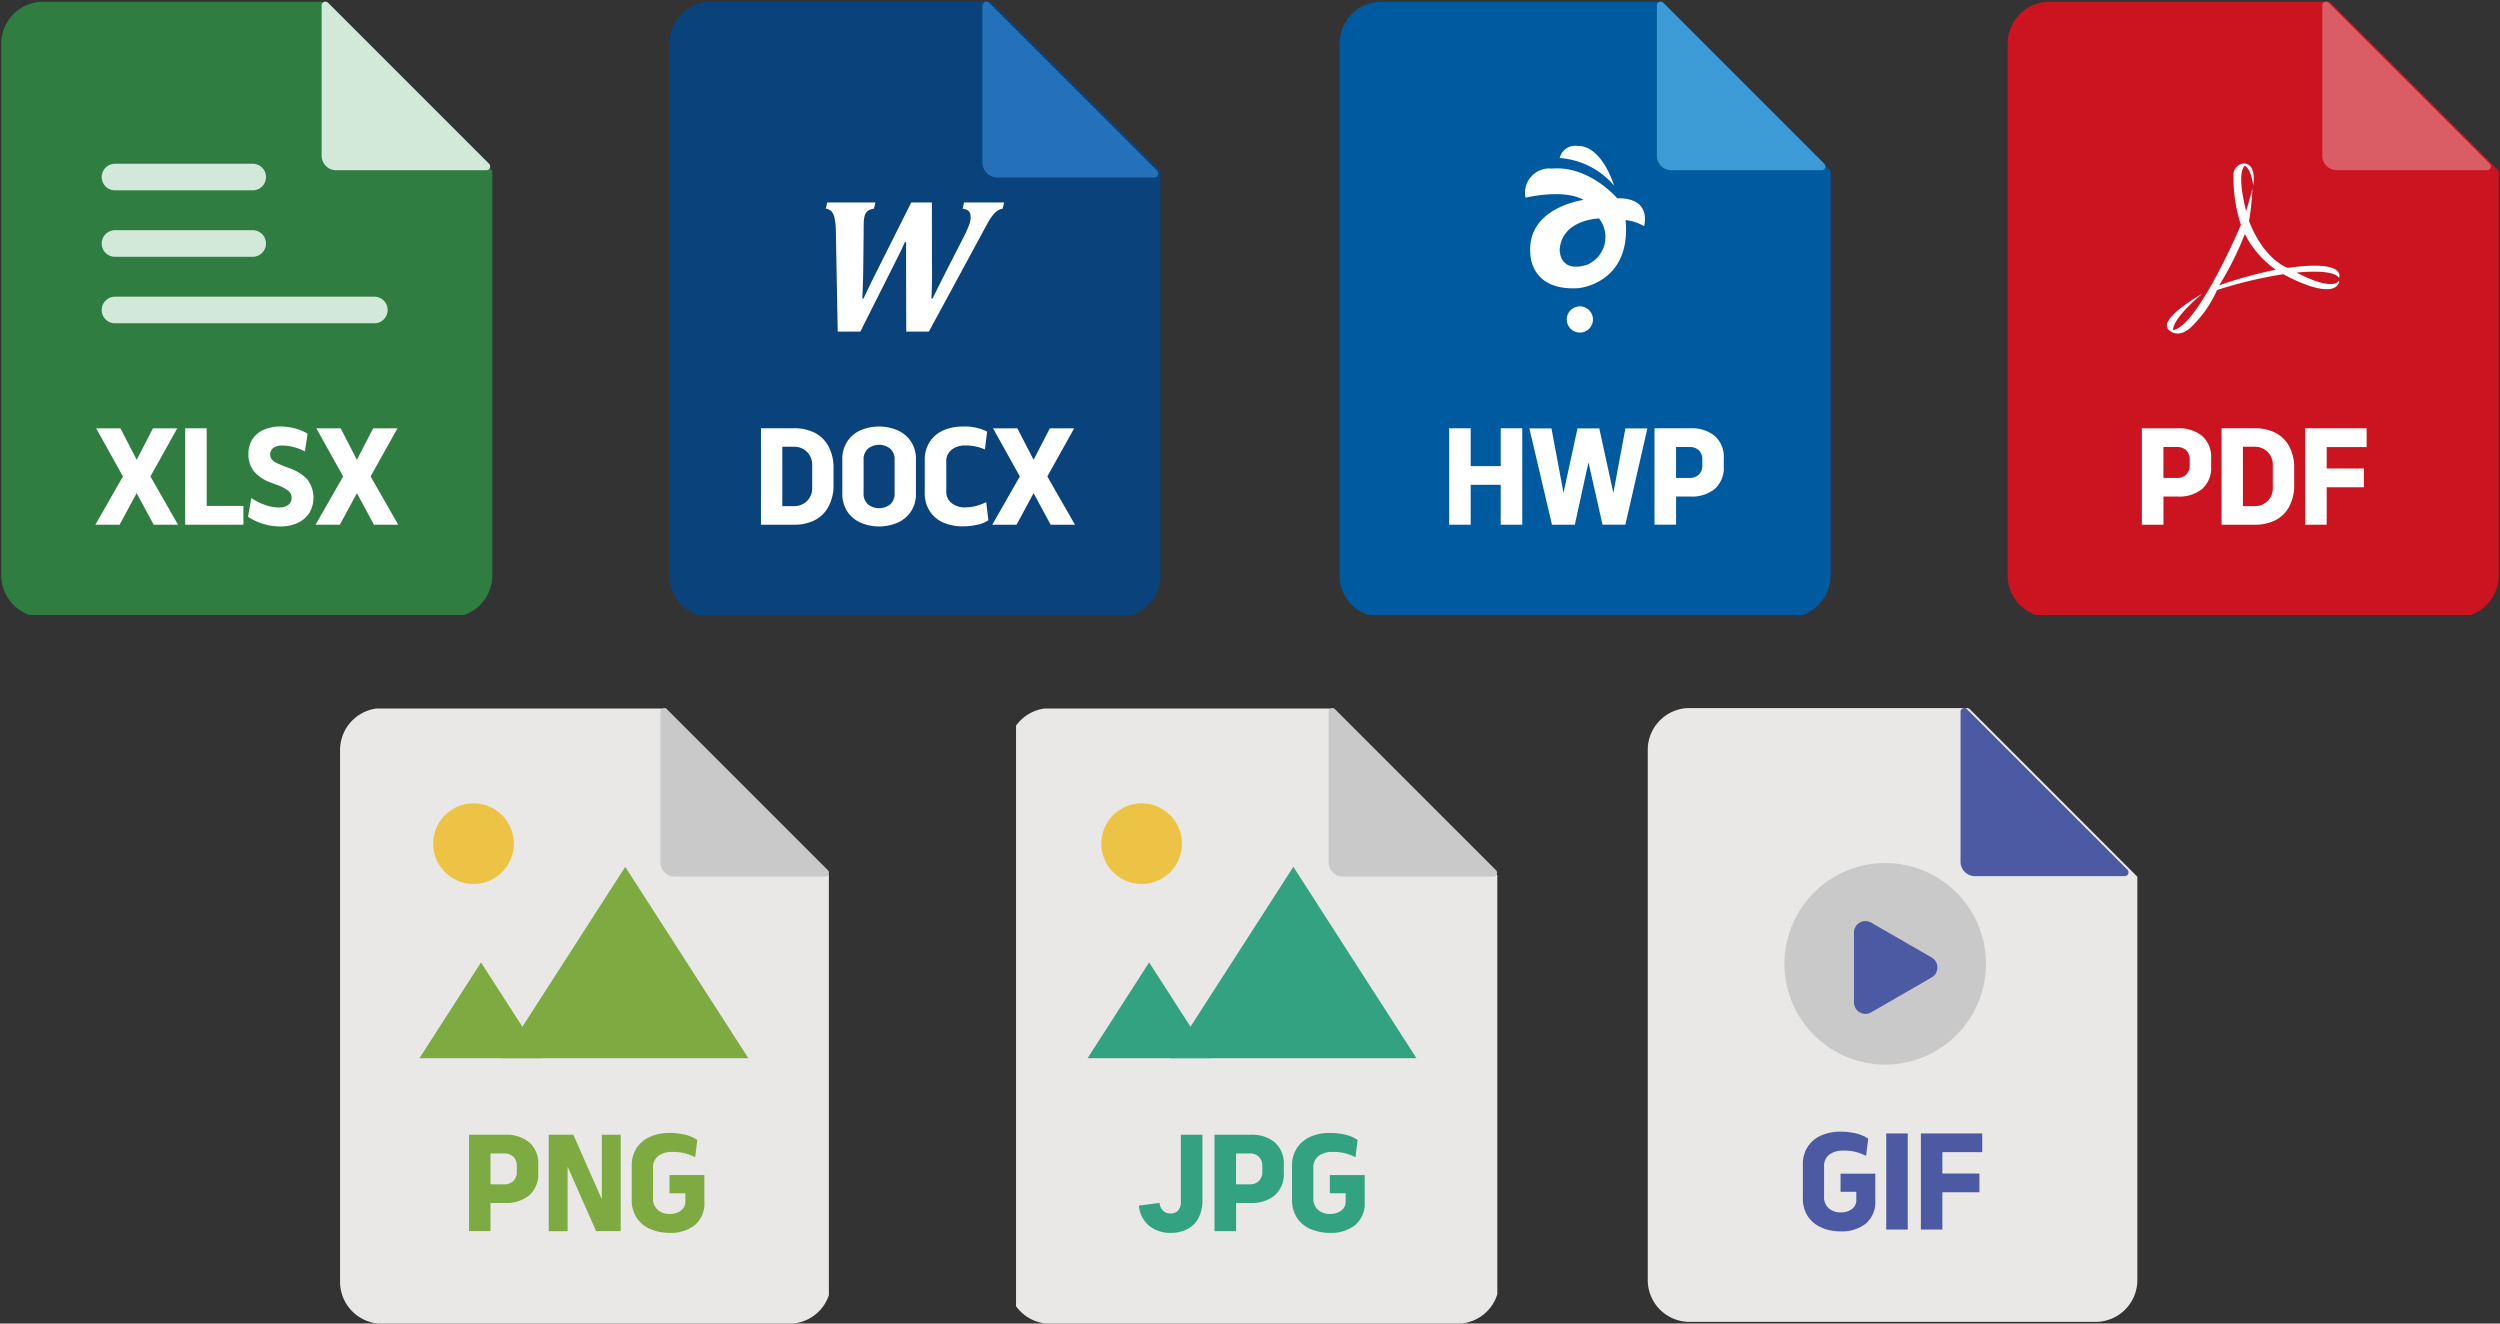<svg xmlns="http://www.w3.org/2000/svg" xmlns:xlink="http://www.w3.org/1999/xlink" width="187" height="99" viewBox="0 0 187 99">
  <rect x="0" y="0" width="187" height="99" fill="#333333" stroke="none"/>
  <defs>
    <clipPath id="clip-path">
      <rect id="사각형_7100" data-name="사각형 7100" width="37" height="46" transform="translate(-0.096 0)" fill="none"/>
    </clipPath>
    <clipPath id="clip-path-2">
      <rect id="사각형_7103" data-name="사각형 7103" width="37" height="46" transform="translate(0.113 0)" fill="none"/>
    </clipPath>
    <clipPath id="clip-path-4">
      <rect id="사각형_7101" data-name="사각형 7101" width="12.609" height="12.609" fill="none"/>
    </clipPath>
    <clipPath id="clip-path-5">
      <rect id="사각형_7104" data-name="사각형 7104" width="37" height="46" transform="translate(0.043 0)" fill="none"/>
    </clipPath>
    <clipPath id="clip-path-6">
      <rect id="사각형_7105" data-name="사각형 7105" width="37" height="46" transform="translate(-0.027 0)" fill="none"/>
    </clipPath>
    <clipPath id="clip-path-7">
      <rect id="사각형_7106" data-name="사각형 7106" width="37" height="46" transform="translate(-0.061 0.487)" fill="none"/>
    </clipPath>
    <clipPath id="clip-path-8">
      <rect id="사각형_7107" data-name="사각형 7107" width="36" height="46" transform="translate(0.147 0.487)" fill="none"/>
    </clipPath>
    <clipPath id="clip-path-9">
      <rect id="사각형_7109" data-name="사각형 7109" width="37" height="46" transform="translate(-0.2 0.487)" fill="none"/>
    </clipPath>
  </defs>
  <g id="그룹_15613" data-name="그룹 15613" transform="translate(-420.904 -1899.628)">
    <g id="그룹_13053" data-name="그룹 13053" transform="translate(421 1899.629)">
      <g id="그룹_13052" data-name="그룹 13052" transform="translate(0 0)" clip-path="url(#clip-path)">
        <path id="패스_27510" data-name="패스 27510" d="M24.181.105a.345.345,0,0,0-.247-.1H3.137A3.137,3.137,0,0,0,0,3.137V42.913A3.137,3.137,0,0,0,3.137,46.05H33.593a3.137,3.137,0,0,0,3.137-3.137V12.654Z" transform="translate(0 0.123)" fill="#2f7d41"/>
        <path id="패스_27511" data-name="패스 27511" d="M14.9,61.813l-2.006-3.6h1.817l1.217,2.352,1.217-2.352h1.817l-2.006,3.6,2.064,3.61H17.2l-1.275-2.36-1.275,2.36H12.838Z" transform="translate(-5.8 -26.176)" fill="#fff"/>
        <path id="패스_27512" data-name="패스 27512" d="M25.092,58.211H26.7v5.806h2.747v1.406H25.092Z" transform="translate(-11.336 -26.176)" fill="#fff"/>
        <path id="패스_27513" data-name="패스 27513" d="M34.8,65.253a4.6,4.6,0,0,1-1.131-.53l.247-1.406a4.1,4.1,0,0,0,.974.5,3.183,3.183,0,0,0,1.1.21,1.141,1.141,0,0,0,.678-.185.621.621,0,0,0,.259-.539.665.665,0,0,0-.259-.534,3.118,3.118,0,0,0-.843-.436l-.37-.14a3.059,3.059,0,0,1-1.332-.86A2.024,2.024,0,0,1,33.7,60a1.948,1.948,0,0,1,.3-1.082,1.919,1.919,0,0,1,.839-.7,3.032,3.032,0,0,1,1.266-.247,4.1,4.1,0,0,1,1.065.14,3.879,3.879,0,0,1,.958.395l-.206,1.332a3.571,3.571,0,0,0-1.7-.445,1.154,1.154,0,0,0-.645.165.621.621,0,0,0-.128.872,1.028,1.028,0,0,0,.337.255q.214.107.609.263l.37.14a3.268,3.268,0,0,1,1.345.847,2.25,2.25,0,0,1,.135,2.516,2.042,2.042,0,0,1-.884.74,3.069,3.069,0,0,1-1.279.255,4.2,4.2,0,0,1-1.27-.194" transform="translate(-15.213 -26.068)" fill="#fff"/>
        <path id="패스_27514" data-name="패스 27514" d="M44.946,61.813l-2.006-3.6h1.817l1.217,2.352,1.217-2.352h1.817L47,61.813l2.065,3.61H47.249l-1.275-2.36L44.7,65.423H42.882Z" transform="translate(-19.374 -26.176)" fill="#fff"/>
        <path id="패스_27515" data-name="패스 27515" d="M44.192.083,56.236,12.126a.283.283,0,0,1-.2.482H44.794a1.084,1.084,0,0,1-1.084-1.084V.283A.283.283,0,0,1,44,0a.276.276,0,0,1,.2.083" transform="translate(-19.748 0.123)" fill="#d2e8d8"/>
        <path id="패스_27516" data-name="패스 27516" d="M25,24.106H14.7a.994.994,0,1,1,0-1.989H25a.994.994,0,1,1,0,1.989" transform="translate(-6.194 -9.869)" fill="#d2e8d8"/>
        <path id="패스_27517" data-name="패스 27517" d="M25,33.175H14.7a.994.994,0,1,1,0-1.989H25a.994.994,0,1,1,0,1.989" transform="translate(-6.194 -13.967)" fill="#d2e8d8"/>
        <path id="패스_27518" data-name="패스 27518" d="M34.1,42.245H14.7a.994.994,0,0,1,0-1.989H34.1a.994.994,0,1,1,0,1.989" transform="translate(-6.194 -18.064)" fill="#d2e8d8"/>
      </g>
    </g>
    <g id="그룹_13067" data-name="그룹 13067" transform="translate(570.791 1899.629)">
      <g id="그룹_13060" data-name="그룹 13060" transform="translate(0 0)" clip-path="url(#clip-path-2)">
        <g id="그룹_13059" data-name="그룹 13059" transform="translate(0 0)">
          <g id="그룹_13058" data-name="그룹 13058" clip-path="url(#clip-path-2)">
            <path id="패스_27519" data-name="패스 27519" d="M24.181.105a.345.345,0,0,0-.247-.1H3.137A3.137,3.137,0,0,0,0,3.137V42.913a3.137,3.137,0,0,0,3.137,3.137H33.593a3.137,3.137,0,0,0,3.137-3.137V12.654Z" transform="translate(0.286 0.123)" fill="#cb141f"/>
            <path id="패스_27520" data-name="패스 27520" d="M18.312,58.212h2.714a2.68,2.68,0,0,1,1.793.571,2.092,2.092,0,0,1,.674,1.69v.584a2.093,2.093,0,0,1-.674,1.69,2.682,2.682,0,0,1-1.793.571h-1.1v2.105H18.312Zm3.318,3.462a.93.93,0,0,0,.259-.707v-.4a.93.93,0,0,0-.259-.707.955.955,0,0,0-.686-.247h-1.02v2.311h1.02a.955.955,0,0,0,.686-.247" transform="translate(-7.987 -26.176)" fill="#fff"/>
            <path id="패스_27521" data-name="패스 27521" d="M29.187,58.2H31.7a3.406,3.406,0,0,1,1.431.3,2.429,2.429,0,0,1,1.073.982,3.345,3.345,0,0,1,.415,1.76v1.135a3.347,3.347,0,0,1-.415,1.76,2.428,2.428,0,0,1-1.073.982,3.406,3.406,0,0,1-1.431.3H29.187Zm3.442,5.448a1.367,1.367,0,0,0,.39-1.024V60.992a1.367,1.367,0,0,0-.39-1.024,1.349,1.349,0,0,0-.983-.383h-.863v4.441h.863a1.348,1.348,0,0,0,.983-.382" transform="translate(-12.9 -26.169)" fill="#fff"/>
            <path id="패스_27522" data-name="패스 27522" d="M40.587,58.211h4.6v1.406H42.2v1.6h2.78v1.406H42.2v2.8H40.587Z" transform="translate(-18.05 -26.176)" fill="#fff"/>
            <g id="그룹_13057" data-name="그룹 13057" transform="translate(23.821 0.123)" opacity="0.7">
              <g id="그룹_13056" data-name="그룹 13056">
                <g id="그룹_13055" data-name="그룹 13055" clip-path="url(#clip-path-4)">
                  <path id="패스_27523" data-name="패스 27523" d="M43.412.083,55.456,12.126a.283.283,0,0,1-.2.482H44.014a1.084,1.084,0,0,1-1.084-1.084V.283A.283.283,0,0,1,43.215,0a.276.276,0,0,1,.2.083" transform="translate(-42.93)" fill="#e07a82"/>
                </g>
              </g>
            </g>
            <path id="패스_27524" data-name="패스 27524" d="M34.607,30.637s.618-1.383-3.841-.752c0,0-1.746-.55-2.9-3.5a20.252,20.252,0,0,0,.255-2.431s-.376,1.424-.47,1.679c0,0-.752-2.766-.107-3.384,0,0,.439.094.636,1.464,0,0,.291-1.581-.676-1.638a.831.831,0,0,0-.792.738,11.2,11.2,0,0,0,.55,3.854s-3.236,7.614-5.076,7.869c0,0-.175-.725,2.175-2.713,0,0-3.6,2.015-2.39,2.78,0,0,.591.564,1.517-.242a8.717,8.717,0,0,0,1.987-2.82,32.213,32.213,0,0,1,4.955-1.182s3.612,2.042,4.176.618v-.161s-.3.913-3.183-.577c0,0,2.74-.322,3.183.4m-8.97.55a23.647,23.647,0,0,0,1.92-3.841,7.251,7.251,0,0,0,2.31,2.673,31.533,31.533,0,0,0-4.23,1.168" transform="translate(-9.527 -9.848)" fill="#fff"/>
          </g>
        </g>
      </g>
    </g>
    <g id="그룹_13063" data-name="그룹 13063" transform="translate(520.861 1899.629)">
      <g id="그룹_13062" data-name="그룹 13062" transform="translate(0 0)" clip-path="url(#clip-path-5)">
        <path id="패스_27525" data-name="패스 27525" d="M24.181.105a.345.345,0,0,0-.247-.1H3.137A3.137,3.137,0,0,0,0,3.137V42.913A3.137,3.137,0,0,0,3.137,46.05H33.593a3.137,3.137,0,0,0,3.137-3.137V12.654Z" transform="translate(0.242 0.123)" fill="#005a9f"/>
        <path id="패스_27526" data-name="패스 27526" d="M14.952,58.211h1.612V61.04H18.81V58.211h1.611v7.212H18.81V62.438H16.564v2.985H14.952Z" transform="translate(-6.513 -26.176)" fill="#fff"/>
        <path id="패스_27527" data-name="패스 27527" d="M25.9,58.226h1.653l.9,4.827L29.5,58.226h1.629l1.053,4.827.9-4.827h1.645l-1.645,7.2h-1.71l-1.053-4.663L29.3,65.43h-1.71Z" transform="translate(-11.46 -26.183)" fill="#fff"/>
        <path id="패스_27528" data-name="패스 27528" d="M42.972,58.212h2.714a2.68,2.68,0,0,1,1.793.571,2.092,2.092,0,0,1,.674,1.69v.584a2.093,2.093,0,0,1-.674,1.69,2.682,2.682,0,0,1-1.793.571h-1.1v2.105H42.972Zm3.318,3.462a.929.929,0,0,0,.259-.707v-.4a.929.929,0,0,0-.259-.707.953.953,0,0,0-.686-.247h-1.02v2.311H45.6a.953.953,0,0,0,.686-.247" transform="translate(-19.172 -26.177)" fill="#fff"/>
        <path id="패스_27529" data-name="패스 27529" d="M43.773.083,55.817,12.126a.283.283,0,0,1-.2.482H44.375a1.084,1.084,0,0,1-1.084-1.084V.283A.283.283,0,0,1,43.576,0a.276.276,0,0,1,.2.083" transform="translate(-19.316 0.123)" fill="#3d9bd6"/>
        <path id="패스_27530" data-name="패스 27530" d="M30.038,20.587A5.877,5.877,0,0,1,34.1,22.643s-.885-3.013-2.75-2.965a1.2,1.2,0,0,0-1.315.908" transform="translate(-13.328 -8.766)" fill="#fff"/>
        <path id="패스_27531" data-name="패스 27531" d="M32.213,24.989s-2.091-2.463-4.878-2.224a1.822,1.822,0,0,0-1.985,2.176s2.87-.693,4.34.167c0,0-4.221.55-3.982,3.969,0,0-.072,2.869,3.611,2.63,0,0,3.969-.335,3.515-5.093a3.614,3.614,0,0,1,1.386.454s.637-2.133-2.008-2.08m-2.272,4.973c-2.08.646-2.032-1.124-2.032-1.124.143-2.272,2.941-2.343,2.941-2.343a2.247,2.247,0,0,1-.908,3.467" transform="translate(-11.199 -10.155)" fill="#fff"/>
        <path id="패스_27532" data-name="패스 27532" d="M32.958,42.558a.98.98,0,1,1-.98-.981.981.981,0,0,1,.98.981" transform="translate(-13.762 -18.661)" fill="#fff"/>
      </g>
    </g>
    <g id="그룹_13065" data-name="그룹 13065" transform="translate(470.93 1899.629)">
      <g id="그룹_13064" data-name="그룹 13064" transform="translate(0 0)" clip-path="url(#clip-path-6)">
        <path id="패스_27533" data-name="패스 27533" d="M24.181.105a.345.345,0,0,0-.247-.1H3.137A3.137,3.137,0,0,0,0,3.137V42.913A3.137,3.137,0,0,0,3.137,46.05H33.593a3.137,3.137,0,0,0,3.137-3.137V12.654Z" transform="translate(0.045 0.123)" fill="#0a427b"/>
        <path id="패스_27534" data-name="패스 27534" d="M12.493,58.2H15a3.408,3.408,0,0,1,1.431.3,2.427,2.427,0,0,1,1.073.982,3.345,3.345,0,0,1,.416,1.76v1.135a3.347,3.347,0,0,1-.416,1.76,2.427,2.427,0,0,1-1.073.982,3.407,3.407,0,0,1-1.431.3H12.493Zm3.442,5.448a1.367,1.367,0,0,0,.39-1.024V60.992a1.367,1.367,0,0,0-.39-1.024,1.349,1.349,0,0,0-.983-.383h-.863v4.441h.863a1.349,1.349,0,0,0,.983-.382" transform="translate(-5.599 -26.169)" fill="#fff"/>
        <path id="패스_27535" data-name="패스 27535" d="M25.053,65.2a2.34,2.34,0,0,1-1.044-.81,2.383,2.383,0,0,1-.415-1.451V60.48a2.4,2.4,0,0,1,.411-1.452,2.318,2.318,0,0,1,1.036-.81,3.555,3.555,0,0,1,2.6,0,2.336,2.336,0,0,1,1.045.81A2.385,2.385,0,0,1,29.1,60.48v2.459a2.383,2.383,0,0,1-.416,1.451,2.341,2.341,0,0,1-1.045.81,3.529,3.529,0,0,1-2.59,0m2.122-1.4a1.055,1.055,0,0,0,.333-.851V60.472a1.057,1.057,0,0,0-.333-.851,1.345,1.345,0,0,0-1.653,0,1.057,1.057,0,0,0-.333.851v2.475a1.056,1.056,0,0,0,.333.851,1.345,1.345,0,0,0,1.653,0" transform="translate(-10.614 -26.068)" fill="#fff"/>
        <path id="패스_27536" data-name="패스 27536" d="M36.282,65.179a2.339,2.339,0,0,1-1.04-.839,2.445,2.445,0,0,1-.4-1.435V60.512a2.444,2.444,0,0,1,.4-1.435,2.339,2.339,0,0,1,1.04-.839,3.6,3.6,0,0,1,1.4-.267,3.776,3.776,0,0,1,1.826.378l-.164,1.34a3.474,3.474,0,0,0-1.5-.3,1.545,1.545,0,0,0-.991.317,1.056,1.056,0,0,0-.4.876v2.244a1.057,1.057,0,0,0,.4.876,1.545,1.545,0,0,0,.991.317,3.276,3.276,0,0,0,.781-.09,4.512,4.512,0,0,0,.815-.3l.164,1.349a2.237,2.237,0,0,1-.827.338,4.9,4.9,0,0,1-1.1.123,3.6,3.6,0,0,1-1.4-.267" transform="translate(-15.697 -26.068)" fill="#fff"/>
        <path id="패스_27537" data-name="패스 27537" d="M46.116,61.813l-2.006-3.6h1.817l1.216,2.352,1.218-2.352h1.817l-2.006,3.6,2.065,3.61H48.42l-1.275-2.36-1.274,2.36H44.053Z" transform="translate(-19.858 -26.176)" fill="#fff"/>
        <path id="패스_27538" data-name="패스 27538" d="M43.213.087,55.781,12.654a.3.3,0,0,1-.209.5H43.841a1.131,1.131,0,0,1-1.131-1.132V.3a.3.3,0,0,1,.3-.3.287.287,0,0,1,.206.087" transform="translate(-19.251 0.123)" fill="#2571b9"/>
        <path id="패스_27539" data-name="패스 27539" d="M31.567,30.146a10.639,10.639,0,0,0,.458-.979,1.827,1.827,0,0,0,.148-.634.953.953,0,0,0-.049-.338.438.438,0,0,0-.183-.211.96.96,0,0,0-.366-.12l.106-.464h2.992l-.105.464a1.03,1.03,0,0,0-.412.169,1.6,1.6,0,0,0-.342.338,4.329,4.329,0,0,0-.317.482q-.155.271-.415.757l-4.035,7.45h-1.69l-.014-4.535v-1.2q0-.458.007-.958h-.092q-.232.5-.394.838L23.92,37.061H22.23l-.14-7.492a4.825,4.825,0,0,0-.1-1.014,1.1,1.1,0,0,0-.236-.5.725.725,0,0,0-.416-.194l.106-.464h3.605l-.106.464a1.227,1.227,0,0,0-.348.1.609.609,0,0,0-.24.2.818.818,0,0,0-.134.335,2.641,2.641,0,0,0-.046.373l-.007.824-.029,2.648q-.007.584-.035,1.408l-.035.838h.092q.162-.359.349-.747t.679-1.373L27.73,27.4h1.542l.007,4.612.007.627q0,.986-.049,1.943h.092q.331-.69,1.19-2.387Z" transform="translate(-9.594 -12.256)" fill="#fff"/>
      </g>
    </g>
    <g id="그룹_13069" data-name="그룹 13069" transform="translate(445.965 1952.141)">
      <g id="그룹_13068" data-name="그룹 13068" transform="translate(0 0)" clip-path="url(#clip-path-7)">
        <path id="패스_27540" data-name="패스 27540" d="M24.181.105a.345.345,0,0,0-.247-.1H3.137A3.137,3.137,0,0,0,0,3.137V42.913A3.137,3.137,0,0,0,3.137,46.05H33.593a3.137,3.137,0,0,0,3.137-3.137V12.654Z" transform="translate(0.375 0.451)" fill="#e9e8e7"/>
        <path id="패스_27541" data-name="패스 27541" d="M17.593,58.212h2.714a2.68,2.68,0,0,1,1.793.571,2.092,2.092,0,0,1,.674,1.69v.584a2.093,2.093,0,0,1-.674,1.69,2.682,2.682,0,0,1-1.793.571H19.2v2.105H17.593Zm3.318,3.462a.932.932,0,0,0,.259-.707v-.4a.932.932,0,0,0-.259-.707.955.955,0,0,0-.687-.247H19.2v2.311h1.02a.955.955,0,0,0,.687-.247" transform="translate(-7.573 -25.849)" fill="#7dab42"/>
        <path id="패스_27542" data-name="패스 27542" d="M28.468,58.211H30.31l2.13,4.827V58.211h1.414v7.212H32.013L29.883,60.6v4.827H28.468Z" transform="translate(-12.486 -25.848)" fill="#7dab42"/>
        <path id="패스_27543" data-name="패스 27543" d="M41.245,65.187a2.331,2.331,0,0,1-1.049-.822,2.376,2.376,0,0,1-.4-1.418V60.471a2.391,2.391,0,0,1,.4-1.423,2.325,2.325,0,0,1,1.032-.818,3.57,3.57,0,0,1,1.365-.259,4.987,4.987,0,0,1,1.209.136,2.692,2.692,0,0,1,.9.39l-.164,1.291a3.476,3.476,0,0,0-1.743-.395,1.634,1.634,0,0,0-1.015.3,1.054,1.054,0,0,0-.391.9v2.245a1.1,1.1,0,0,0,.358.892,1.353,1.353,0,0,0,.9.3,1.332,1.332,0,0,0,.826-.251.8.8,0,0,0,.333-.679v-.617H42.622V61.121h2.607v1.989a2.117,2.117,0,0,1-.72,1.76,2.889,2.889,0,0,1-1.862.576,3.728,3.728,0,0,1-1.4-.259" transform="translate(-17.603 -25.74)" fill="#7dab42"/>
        <path id="패스_27544" data-name="패스 27544" d="M44.192.083,56.236,12.126a.283.283,0,0,1-.2.482H44.794a1.084,1.084,0,0,1-1.084-1.084V.283A.283.283,0,0,1,44,0a.276.276,0,0,1,.2.083" transform="translate(-19.372 0.451)" fill="#c9c9c9"/>
        <path id="패스_27545" data-name="패스 27545" d="M31.321,21.66,22.111,35.976H40.53L31.321,21.66,22.111,35.976H40.53Z" transform="translate(-9.614 -9.335)" fill="#7dab42"/>
        <path id="패스_27546" data-name="패스 27546" d="M15.429,34.717l-4.6,7.158h9.21l-4.6-7.158-4.6,7.158h9.21Z" transform="translate(-4.515 -15.234)" fill="#7dab42"/>
        <path id="패스_27547" data-name="패스 27547" d="M18.74,16.016A3.015,3.015,0,1,1,15.725,13a3.015,3.015,0,0,1,3.015,3.015" transform="translate(-5.367 -5.423)" fill="#edc345"/>
      </g>
    </g>
    <g id="그룹_13072" data-name="그룹 13072" transform="translate(496.756 1952.141)">
      <g id="그룹_13072-2" data-name="그룹 13072" transform="translate(0 0)" clip-path="url(#clip-path-8)">
        <path id="패스_27548" data-name="패스 27548" d="M24.181.105a.345.345,0,0,0-.247-.1H3.137A3.137,3.137,0,0,0,0,3.137V42.913A3.137,3.137,0,0,0,3.137,46.05H33.593a3.137,3.137,0,0,0,3.137-3.137V12.654Z" transform="translate(-0.44 0.451)" fill="#e9e8e7"/>
        <path id="패스_27549" data-name="패스 27549" d="M18.623,65.041a2.2,2.2,0,0,1-.789-1.525l1.545-.206a.942.942,0,0,0,.28.6.81.81,0,0,0,.552.194.738.738,0,0,0,.55-.218.885.885,0,0,0,.214-.645V58.211h1.612V63.08a2.811,2.811,0,0,1-.312,1.394,1.942,1.942,0,0,1-.851.818,2.725,2.725,0,0,1-1.212.263,2.5,2.5,0,0,1-1.588-.514" transform="translate(-8.498 -25.848)" fill="#32a280"/>
        <path id="패스_27550" data-name="패스 27550" d="M28.153,58.212h2.714a2.68,2.68,0,0,1,1.793.571,2.093,2.093,0,0,1,.674,1.69v.584a2.094,2.094,0,0,1-.674,1.69,2.683,2.683,0,0,1-1.793.571h-1.1v2.105H28.153Zm3.318,3.462a.931.931,0,0,0,.259-.707v-.4a.931.931,0,0,0-.259-.707.953.953,0,0,0-.686-.247h-1.02v2.311h1.02a.953.953,0,0,0,.686-.247" transform="translate(-13.16 -25.849)" fill="#32a280"/>
        <path id="패스_27551" data-name="패스 27551" d="M40.18,65.187a2.331,2.331,0,0,1-1.049-.822,2.376,2.376,0,0,1-.4-1.418V60.471a2.391,2.391,0,0,1,.4-1.423,2.324,2.324,0,0,1,1.032-.818,3.57,3.57,0,0,1,1.365-.259,4.987,4.987,0,0,1,1.209.136,2.692,2.692,0,0,1,.9.39l-.164,1.291a3.476,3.476,0,0,0-1.743-.395,1.634,1.634,0,0,0-1.015.3,1.054,1.054,0,0,0-.391.9v2.245a1.1,1.1,0,0,0,.358.892,1.353,1.353,0,0,0,.9.3,1.332,1.332,0,0,0,.826-.251.8.8,0,0,0,.333-.679v-.617H41.557V61.121h2.607v1.989a2.117,2.117,0,0,1-.72,1.76,2.889,2.889,0,0,1-1.862.576,3.728,3.728,0,0,1-1.4-.259" transform="translate(-17.938 -25.74)" fill="#32a280"/>
        <path id="패스_27552" data-name="패스 27552" d="M44.192.083,56.236,12.126a.283.283,0,0,1-.2.482H44.794a1.084,1.084,0,0,1-1.084-1.084V.283A.283.283,0,0,1,44,0a.276.276,0,0,1,.2.083" transform="translate(-20.188 0.451)" fill="#c9c9c9"/>
        <path id="패스_27553" data-name="패스 27553" d="M31.321,21.66,22.111,35.976H40.53L31.321,21.66,22.111,35.976H40.53Z" transform="translate(-10.43 -9.335)" fill="#32a280"/>
        <path id="패스_27554" data-name="패스 27554" d="M15.429,34.717l-4.6,7.158h9.21l-4.6-7.158-4.6,7.158h9.21Z" transform="translate(-5.33 -15.234)" fill="#32a280"/>
        <path id="패스_27555" data-name="패스 27555" d="M18.74,16.016A3.015,3.015,0,1,1,15.725,13a3.015,3.015,0,0,1,3.015,3.015" transform="translate(-6.183 -5.423)" fill="#edc345"/>
      </g>
    </g>
    <g id="그룹_13073" data-name="그룹 13073" transform="translate(544.104 1952.141)" clip-path="url(#clip-path-9)">
      <path id="패스_27556" data-name="패스 27556" d="M24.109.1a.344.344,0,0,0-.247-.1H3.128A3.127,3.127,0,0,0,0,3.128V42.786a3.128,3.128,0,0,0,3.128,3.128H33.494a3.128,3.128,0,0,0,3.128-3.128V12.616Z" transform="translate(0.052 0.45)" fill="#e9e8e7"/>
      <path id="패스_27557" data-name="패스 27557" d="M22.67,65.166a2.32,2.32,0,0,1-1.045-.82,2.369,2.369,0,0,1-.4-1.414V60.463a2.384,2.384,0,0,1,.4-1.418,2.319,2.319,0,0,1,1.029-.816,3.556,3.556,0,0,1,1.361-.259,4.964,4.964,0,0,1,1.2.136,2.692,2.692,0,0,1,.9.389l-.164,1.287a3.467,3.467,0,0,0-1.738-.394,1.629,1.629,0,0,0-1.012.3,1.049,1.049,0,0,0-.39.894v2.238a1.1,1.1,0,0,0,.356.89,1.35,1.35,0,0,0,.9.3,1.331,1.331,0,0,0,.824-.25.8.8,0,0,0,.332-.677v-.615H24.043V61.112h2.6V63.1a2.111,2.111,0,0,1-.718,1.755,2.882,2.882,0,0,1-1.857.574,3.721,3.721,0,0,1-1.4-.258" transform="translate(-9.571 -25.835)" fill="#4c5aa4"/>
      <rect id="사각형_7108" data-name="사각형 7108" width="1.606" height="7.19" transform="translate(17.891 32.268)" fill="#4c5aa4"/>
      <path id="패스_27558" data-name="패스 27558" d="M37.377,58.211h4.591v1.4H38.984v1.6h2.772v1.4H38.984V65.4H37.377Z" transform="translate(-16.896 -25.943)" fill="#4c5aa4"/>
      <path id="패스_27559" data-name="패스 27559" d="M43.277.083,55.284,12.09a.282.282,0,0,1-.2.481H43.877A1.081,1.081,0,0,1,42.8,11.491V.283A.282.282,0,0,1,43.08,0a.276.276,0,0,1,.2.083" transform="translate(-19.352 0.45)" fill="#4c5aa4"/>
      <path id="패스_27560" data-name="패스 27560" d="M33.78,29A7.537,7.537,0,1,1,26.5,21.216,7.537,7.537,0,0,1,33.78,29" transform="translate(-8.432 -9.168)" fill="#c9c9c9"/>
      <path id="패스_27561" data-name="패스 27561" d="M34.035,31.877l-4.525-2.612a.858.858,0,0,0-1.288.743v5.225a.858.858,0,0,0,1.288.743l4.525-2.612a.859.859,0,0,0,0-1.487" transform="translate(-12.745 -12.766)" fill="#4c5aa4"/>
    </g>
  </g>
</svg>

